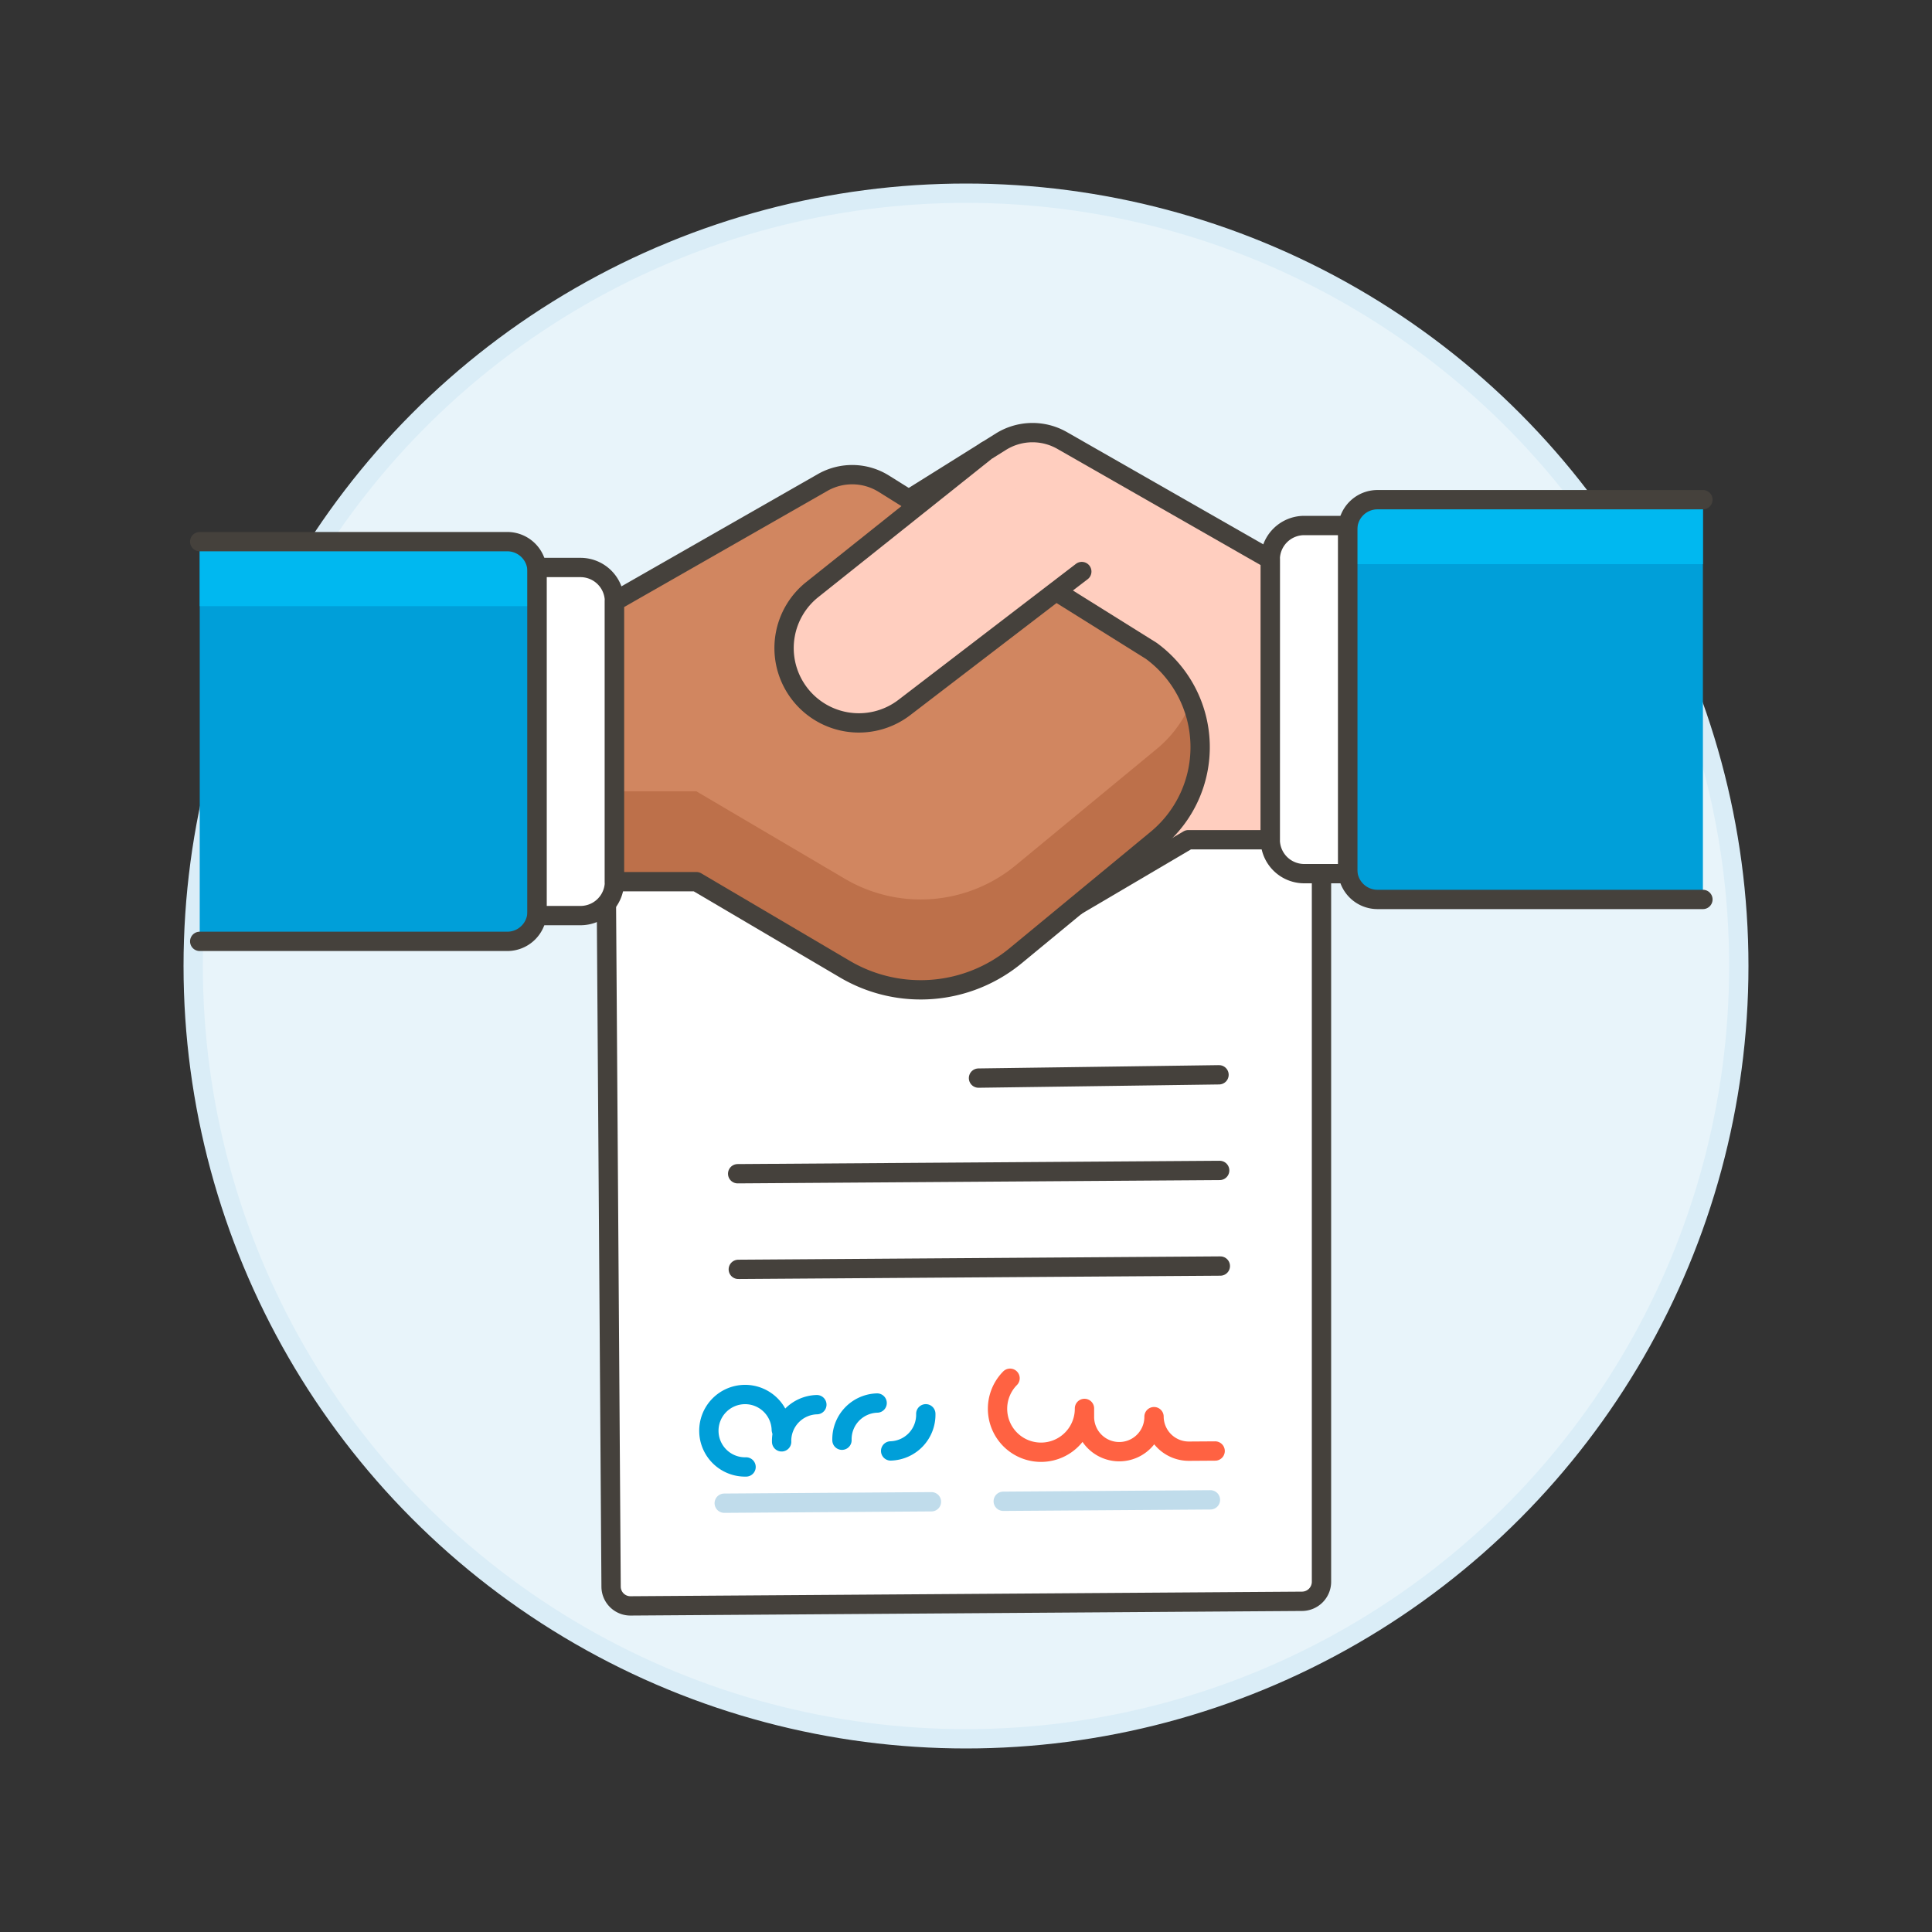 <svg xmlns="http://www.w3.org/2000/svg" viewBox="0 0 100 100"><rect x="0" y="0" width="100" height="100" fill="#333333" stroke="none"/><g class="nc-icon-wrapper"><defs/><circle class="a" cx="50" cy="50" r="40" fill="#e8f4fa" stroke="#daedf7" stroke-miterlimit="10"/><path class="b" d="M68.4 81.876a1.012 1.012 0 0 1-1 1.007l-34.763.238a1 1 0 0 1-1.007-.993l-.33-48.157 37.1-.171z" fill="#fff" stroke="#45413c" stroke-linecap="round" stroke-linejoin="round"/><path class="c" d="M50.647 55.802l12.449-.171" stroke="#45413c" stroke-linecap="round" stroke-linejoin="round" fill="none"/><path class="c" d="M38.181 60.752l24.949-.171" stroke="#45413c" stroke-linecap="round" stroke-linejoin="round" fill="none"/><path class="c" d="M38.214 65.702l24.95-.172" stroke="#45413c" stroke-linecap="round" stroke-linejoin="round" fill="none"/><path class="d" d="M52.28 71.338a2.25 2.25 0 1 0 3.852 1.562v.451a1.8 1.8 0 1 0 3.6-.025 1.8 1.8 0 0 0 1.813 1.787l1.35-.009" stroke-linecap="round" stroke-linejoin="round" fill="none" stroke="#ff6242"/><path class="e" d="M51.927 77.706l10.725-.074" stroke-linecap="round" stroke-linejoin="round" fill="none" stroke="#c0dceb"/><path class="e" d="M37.486 77.805l10.726-.074" stroke-linecap="round" stroke-linejoin="round" fill="none" stroke="#c0dceb"/><path class="f" d="M38.616 75.929A1.875 1.875 0 1 1 40.44 74" stroke-linecap="round" stroke-linejoin="round" fill="none" stroke="#009fd9"/><path class="f" d="M47.919 73.178A1.874 1.874 0 0 1 46.1 75.1" stroke-linecap="round" stroke-linejoin="round" fill="none" stroke="#009fd9"/><path class="f" d="M40.457 74.629a1.874 1.874 0 0 1 1.823-1.924" stroke-linecap="round" stroke-linejoin="round" fill="none" stroke="#009fd9"/><path class="f" d="M43.58 74.545a1.875 1.875 0 0 1 1.82-1.924" stroke-linecap="round" stroke-linejoin="round" fill="none" stroke="#009fd9"/><g><path class="g" d="M88.142 25.863H71.3a1.545 1.545 0 0 0-1.545 1.545v17.6a1.545 1.545 0 0 0 1.545 1.547h16.842z" style="" fill="#009fd9"/><path class="h" d="M88.142 29.2h-18.39v-1.792a1.545 1.545 0 0 1 1.548-1.545h16.842z" style="" fill="#00b8f0"/><path class="c" d="M88.142 25.863H71.3a1.545 1.545 0 0 0-1.545 1.545v17.6a1.545 1.545 0 0 0 1.545 1.547h16.842" stroke="#45413c" stroke-linecap="round" stroke-linejoin="round" fill="none"/><path class="b" d="M69.752 45.22h-2.246a1.759 1.759 0 0 1-1.759-1.759v-14.5a1.759 1.759 0 0 1 1.759-1.761h2.246z" fill="#fff" stroke="#45413c" stroke-linecap="round" stroke-linejoin="round"/><path class="i" d="M65.747 28.957L54.976 22.8a3.087 3.087 0 0 0-3.17.062l-13.839 8.653a6.179 6.179 0 0 0-.286 9.755l7.3 6.024a7.723 7.723 0 0 0 8.835.7l7.693-4.53h4.235z" stroke="#45413c" stroke-linecap="round" stroke-linejoin="round" fill="#ffcebf"/><path class="g" d="M10.338 28.035h15.919A1.545 1.545 0 0 1 27.8 29.58v17.6a1.545 1.545 0 0 1-1.545 1.545H10.338z" style="" fill="#009fd9"/><path class="h" d="M10.338 31.372H27.8V29.58a1.545 1.545 0 0 0-1.545-1.545H10.338z" style="" fill="#00b8f0"/><path class="c" d="M10.338 28.035h15.919A1.545 1.545 0 0 1 27.8 29.58v17.6a1.545 1.545 0 0 1-1.545 1.545H10.338" stroke="#45413c" stroke-linecap="round" stroke-linejoin="round" fill="none"/><path class="b" d="M27.8 47.391h2.246a1.759 1.759 0 0 0 1.759-1.759v-14.5a1.759 1.759 0 0 0-1.759-1.759H27.8z" fill="#fff" stroke="#45413c" stroke-linecap="round" stroke-linejoin="round"/><path class="j" d="M31.807 31.129l10.77-6.154a3.09 3.09 0 0 1 3.17.063l13.84 8.648a6.18 6.18 0 0 1 .285 9.756l-7.3 6.024a7.726 7.726 0 0 1-8.836.7l-7.692-4.531h-4.237z" style="" fill="#d18660"/><path class="k" d="M59.872 38.765l-7.3 6.024a7.724 7.724 0 0 1-8.835.7l-7.692-4.531h-4.238v4.677h4.235l7.692 4.531a7.724 7.724 0 0 0 8.835-.7l7.3-6.024a6.173 6.173 0 0 0 1.784-7.1 6.123 6.123 0 0 1-1.781 2.423z" style="" fill="#bd704a"/><path class="c" d="M31.807 31.129l10.77-6.154a3.09 3.09 0 0 1 3.17.063l13.84 8.648a6.18 6.18 0 0 1 .285 9.756l-7.3 6.024a7.726 7.726 0 0 1-8.836.7l-7.692-4.531h-4.237z" stroke="#45413c" stroke-linecap="round" stroke-linejoin="round" fill="none"/><path class="i" d="M55.993 29.583l-9.186 7.038a3.87 3.87 0 0 1-5.632-1.021 3.87 3.87 0 0 1 .866-5.082l9.008-7.183" stroke="#45413c" stroke-linecap="round" stroke-linejoin="round" fill="#ffcebf"/></g></g></svg>
